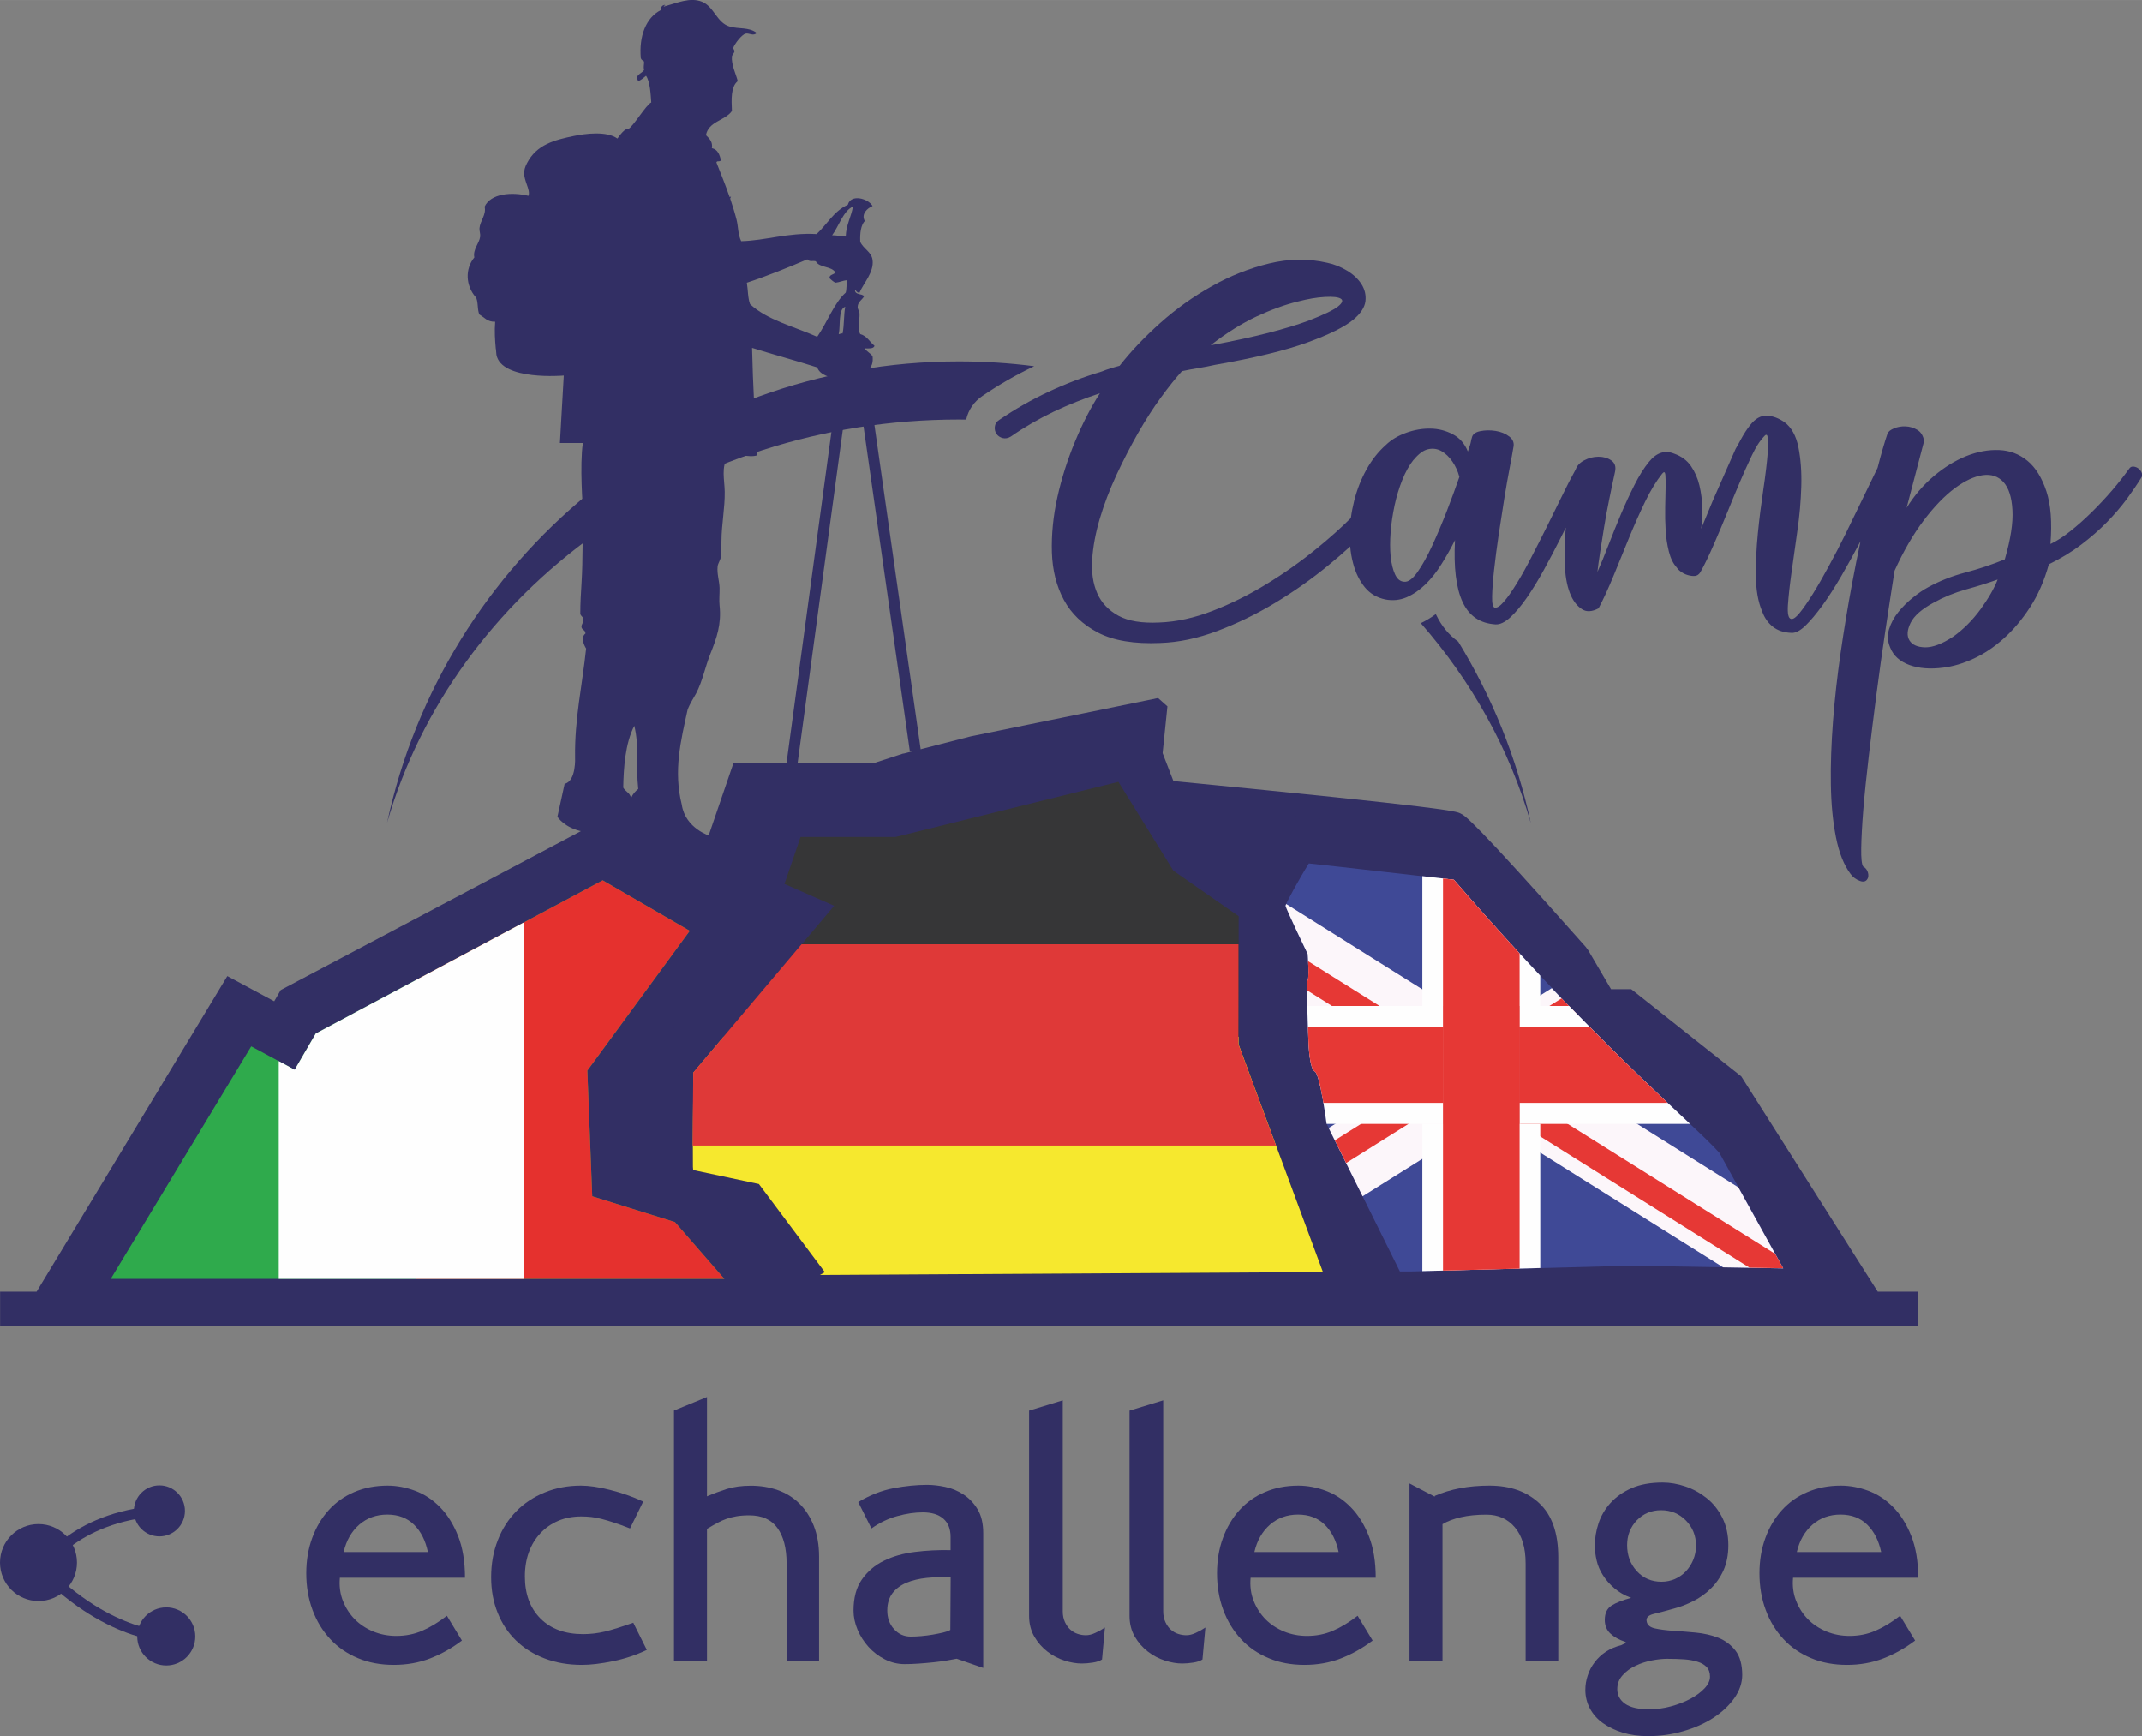 <?xml version="1.0" encoding="UTF-8"?>
<!DOCTYPE svg PUBLIC "-//W3C//DTD SVG 1.1//EN" "http://www.w3.org/Graphics/SVG/1.1/DTD/svg11.dtd">
<!-- Creator: CorelDRAW 2019 (64-Bit) -->
<svg xmlns="http://www.w3.org/2000/svg" xml:space="preserve" width="42.733mm" height="34.639mm" version="1.1" style="shape-rendering:geometricPrecision; text-rendering:geometricPrecision; image-rendering:optimizeQuality; fill-rule:evenodd; clip-rule:evenodd"
viewBox="0 0 249.96 202.61"
 xmlns:xlink="http://www.w3.org/1999/xlink">
 <rect x="0" y="0" width="249.96" height="202.61" fill="#808080" stroke="none"/>
 <defs>
  <style type="text/css">
   <![CDATA[
    .fil8 {fill:#FEFEFE}
    .fil7 {fill:#E63835}
    .fil11 {fill:#E5312E}
    .fil6 {fill:#FCF6FA}
    .fil4 {fill:#DF3938}
    .fil3 {fill:#F6E82E}
    .fil9 {fill:#CE2532}
    .fil2 {fill:#363637}
    .fil10 {fill:#2FAA4C}
    .fil5 {fill:#3F4996}
    .fil0 {fill:#322F64}
    .fil1 {fill:#322F64;fill-rule:nonzero}
   ]]>
  </style>
 </defs>
 <g id="Warstwa_x0020_1">
  <g id="_2604036279888">
   <g>
    <path class="fil0" d="M4.49 177.84c2.48,0 4.49,2.01 4.49,4.49 0,2.48 -2.01,4.49 -4.49,4.49 -2.48,0 -4.49,-2.01 -4.49,-4.49 0,-2.48 2.01,-4.49 4.49,-4.49z"/>
    <path class="fil0" d="M19.39 191.56c-0.02,-0 -8.09,-0.02 -16.56,-9.84l0.92 -0.8c8.11,9.41 15.63,9.42 15.65,9.42l-0.01 1.22z"/>
    <path class="fil0" d="M4.33 182.83c0.01,-0.02 3.73,-6.43 14.23,-7.15l0.08 1.22c-9.86,0.67 -13.26,6.54 -13.27,6.55l-1.05 -0.63z"/>
    <path class="fil0" d="M18.6 173.32c1.64,0 2.98,1.33 2.98,2.98 0,1.64 -1.33,2.98 -2.98,2.98 -1.64,0 -2.98,-1.33 -2.98,-2.98 0,-1.64 1.33,-2.98 2.98,-2.98z"/>
    <path class="fil0" d="M19.4 187.56c1.87,0 3.39,1.52 3.39,3.39 0,1.87 -1.52,3.39 -3.39,3.39 -1.87,0 -3.39,-1.52 -3.39,-3.39 0,-1.87 1.52,-3.39 3.39,-3.39z"/>
    <path class="fil0" d="M54.26 184.1c0,-1.89 -0.27,-3.51 -0.81,-4.88 -0.54,-1.36 -1.24,-2.48 -2.1,-3.35 -0.86,-0.88 -1.82,-1.51 -2.91,-1.92 -1.08,-0.4 -2.15,-0.6 -3.21,-0.6 -1.43,0 -2.72,0.25 -3.89,0.75 -1.17,0.5 -2.16,1.2 -2.99,2.12 -0.82,0.91 -1.47,2 -1.92,3.25 -0.46,1.25 -0.69,2.62 -0.69,4.11 0,1.54 0.24,2.96 0.73,4.28 0.48,1.31 1.18,2.44 2.07,3.4 0.89,0.96 1.97,1.7 3.22,2.22 1.25,0.53 2.65,0.79 4.19,0.79 1.51,0 2.92,-0.25 4.23,-0.75 1.31,-0.51 2.55,-1.2 3.72,-2.09l-1.75 -2.89c-1,0.77 -1.96,1.35 -2.89,1.75 -0.93,0.4 -1.93,0.6 -3.02,0.6 -0.94,0 -1.83,-0.17 -2.67,-0.51 -0.84,-0.35 -1.56,-0.82 -2.16,-1.42 -0.6,-0.61 -1.06,-1.32 -1.39,-2.15 -0.33,-0.83 -0.45,-1.73 -0.36,-2.71l14.58 0zm-4.32 -3l0 0 -9.84 0c0.31,-1.34 0.92,-2.4 1.82,-3.19 0.9,-0.78 1.99,-1.18 3.27,-1.18 1.28,0 2.32,0.39 3.12,1.18 0.8,0.78 1.34,1.85 1.62,3.19z"/>
    <path class="fil0" d="M75.48 192.52l-1.58 -3.17c-1.37,0.48 -2.47,0.83 -3.31,1.03 -0.84,0.2 -1.69,0.3 -2.54,0.3 -2.11,0 -3.77,-0.61 -4.98,-1.82 -1.21,-1.21 -1.82,-2.85 -1.82,-4.91 0,-1.05 0.16,-2 0.47,-2.84 0.31,-0.85 0.76,-1.58 1.35,-2.21 0.58,-0.62 1.28,-1.1 2.07,-1.44 0.8,-0.34 1.7,-0.51 2.69,-0.51 0.4,0 0.78,0.02 1.16,0.06 0.37,0.04 0.78,0.12 1.22,0.23 0.44,0.11 0.93,0.26 1.45,0.43 0.53,0.17 1.15,0.4 1.86,0.68l1.54 -3.14c-1.25,-0.58 -2.55,-1.03 -3.87,-1.36 -1.33,-0.34 -2.46,-0.5 -3.4,-0.5 -1.51,0 -2.92,0.26 -4.21,0.79 -1.3,0.53 -2.41,1.26 -3.33,2.2 -0.93,0.94 -1.65,2.07 -2.16,3.38 -0.52,1.31 -0.78,2.75 -0.78,4.32 0,1.51 0.25,2.89 0.76,4.15 0.5,1.25 1.21,2.33 2.14,3.23 0.92,0.9 2.04,1.6 3.35,2.1 1.31,0.5 2.77,0.75 4.36,0.75 1,0 2.2,-0.14 3.61,-0.43 1.41,-0.29 2.73,-0.73 3.96,-1.32z"/>
    <path class="fil0" d="M95.58 193.8l0 -12.15c0,-1.37 -0.21,-2.57 -0.62,-3.61 -0.41,-1.04 -0.98,-1.91 -1.69,-2.61 -0.71,-0.7 -1.55,-1.22 -2.52,-1.56 -0.97,-0.34 -2.01,-0.51 -3.12,-0.51 -1.08,0 -2.02,0.13 -2.82,0.38 -0.8,0.26 -1.57,0.54 -2.31,0.86l0 -11.59 -3.85 1.58 0 29.21 3.85 0 0 -15.4c0.43,-0.26 0.82,-0.48 1.18,-0.68 0.36,-0.2 0.72,-0.36 1.09,-0.49 0.37,-0.13 0.76,-0.23 1.18,-0.3 0.41,-0.07 0.91,-0.11 1.48,-0.11 1.48,0 2.58,0.49 3.29,1.48 0.71,0.98 1.07,2.36 1.07,4.13l0 11.38 3.81 0z"/>
    <path class="fil0" d="M114.74 194.61l0 -15.7c0,-1.14 -0.22,-2.07 -0.66,-2.8 -0.44,-0.73 -0.99,-1.3 -1.65,-1.73 -0.66,-0.43 -1.36,-0.72 -2.12,-0.88 -0.76,-0.16 -1.46,-0.24 -2.12,-0.24 -1.23,0 -2.53,0.13 -3.91,0.39 -1.38,0.26 -2.76,0.8 -4.13,1.62l1.54 3.08c0.97,-0.68 1.98,-1.17 3.04,-1.45 1.06,-0.29 2.04,-0.43 2.95,-0.43 1.05,0 1.86,0.25 2.42,0.75 0.56,0.5 0.83,1.2 0.83,2.12l0 1.54c-1.43,-0.03 -2.82,0.04 -4.17,0.21 -1.35,0.17 -2.56,0.51 -3.61,1.03 -1.06,0.51 -1.91,1.24 -2.57,2.18 -0.66,0.94 -0.98,2.15 -0.98,3.64 0,0.74 0.16,1.48 0.47,2.22 0.31,0.74 0.74,1.41 1.28,2.01 0.54,0.6 1.18,1.08 1.9,1.45 0.73,0.37 1.5,0.56 2.33,0.56 0.48,0 1.02,-0.02 1.6,-0.06 0.58,-0.04 1.16,-0.09 1.73,-0.15 0.57,-0.06 1.1,-0.13 1.58,-0.21 0.48,-0.09 0.87,-0.16 1.15,-0.21l3.08 1.07zm-3.85 -4.41l0 0c-0.2,0.11 -0.48,0.21 -0.85,0.3 -0.37,0.09 -0.77,0.16 -1.19,0.24 -0.43,0.07 -0.87,0.13 -1.32,0.17 -0.46,0.04 -0.87,0.06 -1.23,0.06 -0.8,0 -1.45,-0.29 -1.98,-0.88 -0.52,-0.58 -0.78,-1.3 -0.78,-2.16 0,-0.83 0.21,-1.5 0.61,-2.03 0.41,-0.53 0.96,-0.93 1.64,-1.22 0.68,-0.28 1.47,-0.47 2.36,-0.56 0.9,-0.09 1.82,-0.11 2.79,-0.09l-0.04 6.16z"/>
    <path class="fil0" d="M128.94 189.91c-0.34,0.23 -0.71,0.44 -1.11,0.62 -0.4,0.19 -0.77,0.28 -1.11,0.28 -0.31,0 -0.63,-0.05 -0.94,-0.15 -0.31,-0.1 -0.6,-0.26 -0.86,-0.49 -0.26,-0.23 -0.47,-0.52 -0.64,-0.88 -0.17,-0.36 -0.26,-0.78 -0.26,-1.26l0 -24.63 -3.93 1.2 0 23.95c0,0.91 0.21,1.72 0.61,2.42 0.41,0.7 0.92,1.28 1.53,1.75 0.61,0.47 1.28,0.82 2,1.05 0.72,0.23 1.39,0.34 2.02,0.34 0.4,0 0.83,-0.04 1.28,-0.11 0.46,-0.07 0.81,-0.19 1.07,-0.36l0.34 -3.72z"/>
    <path class="fil0" d="M140.66 189.91c-0.34,0.23 -0.71,0.44 -1.11,0.62 -0.4,0.19 -0.77,0.28 -1.11,0.28 -0.31,0 -0.63,-0.05 -0.94,-0.15 -0.31,-0.1 -0.6,-0.26 -0.86,-0.49 -0.26,-0.23 -0.47,-0.52 -0.64,-0.88 -0.17,-0.36 -0.26,-0.78 -0.26,-1.26l0 -24.63 -3.93 1.2 0 23.95c0,0.91 0.21,1.72 0.61,2.42 0.41,0.7 0.92,1.28 1.53,1.75 0.61,0.47 1.28,0.82 2,1.05 0.72,0.23 1.39,0.34 2.02,0.34 0.4,0 0.83,-0.04 1.28,-0.11 0.46,-0.07 0.81,-0.19 1.07,-0.36l0.34 -3.72z"/>
    <path class="fil0" d="M160.54 184.1c0,-1.89 -0.27,-3.51 -0.81,-4.88 -0.54,-1.36 -1.24,-2.48 -2.1,-3.35 -0.86,-0.88 -1.82,-1.51 -2.91,-1.92 -1.08,-0.4 -2.15,-0.6 -3.21,-0.6 -1.43,0 -2.72,0.25 -3.89,0.75 -1.17,0.5 -2.16,1.2 -2.99,2.12 -0.82,0.91 -1.47,2 -1.92,3.25 -0.46,1.25 -0.69,2.62 -0.69,4.11 0,1.54 0.24,2.96 0.73,4.28 0.48,1.31 1.18,2.44 2.07,3.4 0.89,0.96 1.97,1.7 3.22,2.22 1.25,0.53 2.65,0.79 4.19,0.79 1.51,0 2.92,-0.25 4.23,-0.75 1.31,-0.51 2.55,-1.2 3.72,-2.09l-1.75 -2.89c-1,0.77 -1.96,1.35 -2.89,1.75 -0.93,0.4 -1.93,0.6 -3.02,0.6 -0.94,0 -1.83,-0.17 -2.67,-0.51 -0.84,-0.35 -1.56,-0.82 -2.16,-1.42 -0.6,-0.61 -1.06,-1.32 -1.39,-2.15 -0.33,-0.83 -0.45,-1.73 -0.36,-2.71l14.58 0zm-4.32 -3l0 0 -9.84 0c0.31,-1.34 0.92,-2.4 1.82,-3.19 0.9,-0.78 1.99,-1.18 3.27,-1.18 1.28,0 2.32,0.39 3.12,1.18 0.8,0.78 1.34,1.85 1.62,3.19z"/>
    <path class="fil0" d="M181.84 193.8l0 -12.08c0,-2.82 -0.73,-4.92 -2.2,-6.3 -1.47,-1.38 -3.41,-2.07 -5.84,-2.07 -2.42,0 -4.55,0.4 -6.37,1.2l0 0.09 -2.95 -1.54 0 20.7 3.85 0 0 -15.95c0.57,-0.34 1.28,-0.61 2.14,-0.81 0.86,-0.2 1.85,-0.3 2.99,-0.3 1.37,0 2.47,0.49 3.31,1.48 0.84,0.98 1.26,2.39 1.26,4.21l0 11.38 3.81 0z"/>
    <path class="fil0" d="M203.31 195.47c0,-1.23 -0.26,-2.18 -0.79,-2.87 -0.53,-0.68 -1.2,-1.18 -2.01,-1.5 -0.81,-0.31 -1.69,-0.51 -2.63,-0.6 -0.94,-0.09 -1.82,-0.16 -2.65,-0.21 -0.83,-0.06 -1.53,-0.15 -2.12,-0.28 -0.58,-0.13 -0.91,-0.42 -0.96,-0.88 -0.06,-0.4 0.25,-0.68 0.92,-0.83 0.67,-0.16 1.4,-0.35 2.2,-0.58 0.77,-0.2 1.54,-0.49 2.31,-0.88 0.77,-0.38 1.46,-0.88 2.07,-1.48 0.61,-0.6 1.11,-1.31 1.48,-2.14 0.37,-0.83 0.56,-1.8 0.56,-2.91 0,-1.23 -0.24,-2.3 -0.71,-3.23 -0.47,-0.93 -1.08,-1.69 -1.84,-2.29 -0.76,-0.6 -1.58,-1.05 -2.48,-1.35 -0.9,-0.3 -1.77,-0.45 -2.63,-0.45 -1.43,0 -2.64,0.22 -3.64,0.66 -1,0.44 -1.82,1.02 -2.46,1.73 -0.64,0.71 -1.1,1.5 -1.39,2.37 -0.29,0.87 -0.43,1.75 -0.43,2.63 0,0.54 0.07,1.11 0.21,1.71 0.14,0.6 0.38,1.17 0.73,1.71 0.34,0.54 0.78,1.05 1.33,1.52 0.54,0.47 1.2,0.85 1.97,1.13 -1,0.26 -1.76,0.56 -2.29,0.9 -0.53,0.34 -0.79,0.9 -0.79,1.67 0,0.66 0.22,1.19 0.66,1.6 0.44,0.41 1.02,0.73 1.73,0.96 0.09,0.09 0.13,0.13 0.13,0.13 -0.06,0 -0.16,0.04 -0.3,0.11 -0.14,0.07 -0.24,0.12 -0.3,0.15 -0.68,0.17 -1.28,0.43 -1.8,0.77 -0.51,0.34 -0.95,0.75 -1.3,1.22 -0.36,0.47 -0.63,0.98 -0.81,1.54 -0.19,0.56 -0.28,1.12 -0.28,1.69 0,0.77 0.18,1.49 0.53,2.16 0.36,0.67 0.86,1.24 1.52,1.71 0.66,0.47 1.43,0.84 2.31,1.11 0.88,0.27 1.87,0.41 2.95,0.41 1.43,0 2.8,-0.19 4.13,-0.58 1.33,-0.38 2.49,-0.9 3.51,-1.56 1.01,-0.66 1.82,-1.42 2.44,-2.29 0.61,-0.87 0.92,-1.78 0.92,-2.72zm-5.39 -15.1l0 0c0,0.57 -0.11,1.11 -0.32,1.63 -0.21,0.51 -0.5,0.96 -0.86,1.35 -0.36,0.38 -0.78,0.68 -1.28,0.9 -0.5,0.21 -1.02,0.32 -1.56,0.32 -1.17,0 -2.13,-0.41 -2.89,-1.24 -0.76,-0.83 -1.13,-1.84 -1.13,-3.04 0,-1.14 0.38,-2.1 1.13,-2.89 0.76,-0.78 1.7,-1.18 2.84,-1.18 1.14,0 2.1,0.4 2.89,1.2 0.78,0.8 1.18,1.78 1.18,2.95zm1.63 15.27l0 0c0,0.46 -0.21,0.91 -0.64,1.37 -0.43,0.46 -0.98,0.86 -1.65,1.22 -0.67,0.36 -1.43,0.65 -2.27,0.88 -0.84,0.23 -1.69,0.34 -2.54,0.34 -1.25,0 -2.19,-0.21 -2.8,-0.64 -0.61,-0.43 -0.92,-1 -0.92,-1.71 0,-0.63 0.21,-1.17 0.62,-1.62 0.41,-0.46 0.92,-0.83 1.52,-1.11 0.6,-0.29 1.23,-0.49 1.9,-0.62 0.67,-0.13 1.26,-0.19 1.77,-0.19 0.71,0 1.37,0.02 1.97,0.06 0.6,0.04 1.13,0.14 1.58,0.28 0.46,0.14 0.81,0.35 1.07,0.62 0.26,0.27 0.39,0.65 0.39,1.13z"/>
    <path class="fil0" d="M223.84 184.1c0,-1.89 -0.27,-3.51 -0.81,-4.88 -0.54,-1.36 -1.24,-2.48 -2.1,-3.35 -0.86,-0.88 -1.82,-1.51 -2.91,-1.92 -1.08,-0.4 -2.15,-0.6 -3.21,-0.6 -1.43,0 -2.72,0.25 -3.89,0.75 -1.17,0.5 -2.16,1.2 -2.99,2.12 -0.82,0.91 -1.47,2 -1.92,3.25 -0.46,1.25 -0.69,2.62 -0.69,4.11 0,1.54 0.24,2.96 0.73,4.28 0.48,1.31 1.18,2.44 2.07,3.4 0.89,0.96 1.97,1.7 3.22,2.22 1.25,0.53 2.65,0.79 4.19,0.79 1.51,0 2.92,-0.25 4.23,-0.75 1.31,-0.51 2.55,-1.2 3.72,-2.09l-1.75 -2.89c-1,0.77 -1.96,1.35 -2.89,1.75 -0.93,0.4 -1.93,0.6 -3.02,0.6 -0.94,0 -1.83,-0.17 -2.67,-0.51 -0.84,-0.35 -1.56,-0.82 -2.16,-1.42 -0.6,-0.61 -1.06,-1.32 -1.39,-2.15 -0.33,-0.83 -0.45,-1.73 -0.36,-2.71l14.58 0zm-4.32 -3l0 0 -9.84 0c0.31,-1.34 0.92,-2.4 1.82,-3.19 0.9,-0.78 1.99,-1.18 3.27,-1.18 1.28,0 2.32,0.39 3.12,1.18 0.8,0.78 1.34,1.85 1.63,3.19z"/>
   </g>
   <path class="fil0" d="M55.21 140.63c12.26,10.92 33.07,13.14 56.69,13.14 23.62,0 44.43,-2.21 56.69,-13.14 -12.46,9.69 -33.21,11.68 -56.69,11.68 -23.49,0 -44.23,-1.99 -56.69,-11.68z"/>
   <path class="fil0" d="M120.67 42.73c-2.87,-0.37 -5.8,-0.56 -8.77,-0.56 -32.75,0 -60.11,23.06 -66.73,53.83 7.8,-27.08 34.72,-47.05 66.73,-47.05 0.28,0 0.57,0.01 0.85,0.01 0.25,-1.14 0.93,-2.11 1.91,-2.77 1.91,-1.3 3.92,-2.46 6.01,-3.45z"/>
   <path class="fil0" d="M178.63 96.01c-1.63,-7.59 -4.53,-14.72 -8.46,-21.14 -1.08,-0.77 -1.96,-1.83 -2.59,-3.16 -0.01,-0.02 -0.02,-0.04 -0.03,-0.06 -0.55,0.41 -1.13,0.76 -1.75,1.06 5.92,6.77 10.35,14.68 12.83,23.31z"/>
   <path class="fil0" d="M203.19 125.59l-12.83 -10.17 -2.36 0 -2.65 -4.52 -0.3 -0.41c-13.22,-14.9 -14.07,-15.31 -14.64,-15.58 -0.55,-0.26 -1.37,-0.65 -33.48,-3.77l-1.26 -3.26c0.16,-1.58 0.35,-3.38 0.56,-5.46l-1.09 -0.97 -8.68 1.78 -6.61 1.35 -6.55 1.34 -7.88 2.02c0,-0.01 0,-0.01 0,-0.02l-3.44 1.12 -3.65 0 -12.74 0 -3.12 9.11 -9.24 -4.05 -40.47 21.42 -0.76 1.31 -5.47 -2.94 -22.26 36.83 -4.26 0 0 3.95 223.8 0 0 -3.95 -4.69 0 -15.92 -25.12z"/>
   <path class="fil0" d="M55.35 30.04c-0.2,-0.93 0.57,-1.63 0.68,-2.43 0.04,-0.33 -0.11,-0.68 -0.08,-0.99 0.08,-0.87 0.82,-1.58 0.6,-2.51 0.7,-1.54 3.17,-1.74 5.12,-1.26 0.13,-0.38 -0.01,-0.8 -0.2,-1.33 -0.34,-0.98 -0.48,-1.53 0.03,-2.49 1.13,-2.18 3.21,-2.7 5.47,-3.17 1.36,-0.28 3.83,-0.6 5.08,0.3 0.93,-1.34 1.26,-1.11 1.26,-1.11 0.54,-0.22 2.1,-2.85 2.69,-3.1 -0.07,-0.87 -0.12,-2.41 -0.61,-3.11 -0.29,0.22 -0.52,0.49 -0.91,0.61 -0.46,-0.73 0.42,-0.84 0.68,-1.29 -0.09,-0.4 0.01,-0.51 0,-0.99 -0.14,-0.11 -0.32,-0.19 -0.38,-0.38 -0.23,-2.59 0.61,-4.75 2.35,-5.62 -0.04,-0.28 -0.09,-0.35 0.15,-0.45 0.02,-0.11 0.17,-0.09 0.23,-0.15 0.14,-0.01 0.19,0.09 0,0.08 0.01,0.08 -0.11,0.11 0,0.15 0,-0.05 0.02,-0.09 0.08,-0.07 1.4,-0.38 2.94,-1.09 4.33,-0.53 1.39,0.56 1.72,2.43 3.19,2.88 1.09,0.34 2.27,0.04 3.19,0.76 -0.38,0.42 -0.9,-0.02 -1.29,0.08 -0.46,0.11 -1.28,1.19 -1.45,1.67 -0.02,0.05 0.16,0.29 0.15,0.38 -0.01,0.2 -0.29,0.47 -0.3,0.6 -0.09,0.99 0.5,2.13 0.68,2.89 -0.82,0.66 -0.74,2.14 -0.68,3.49 -0.81,1.14 -2.71,1.18 -3.03,2.81 0.46,0.45 0.81,0.84 0.69,1.52 0.68,0.15 0.91,0.75 1.06,1.44 -0.22,0.2 -0.45,-0.01 -0.53,0.23 0.52,1.32 1.07,2.66 1.54,4.04 0.07,-0.04 0.13,-0.05 0.17,-0.02 -0.06,0.05 -0.07,0.13 -0.1,0.2 0.27,0.81 0.53,1.63 0.74,2.46 0.21,0.84 0.15,1.7 0.54,2.51 2.81,-0.06 5.44,-1.02 8.8,-0.83 1.22,-1.13 2.02,-2.7 3.64,-3.42 0.36,-1.32 2.41,-0.72 2.89,0.15 -0.61,0.24 -1.36,0.93 -0.91,1.74 -0.46,0.52 -0.57,1.41 -0.53,2.43 0.37,0.84 1.32,1.16 1.44,2.13 0.18,1.43 -1.06,2.7 -1.52,3.8 -0.31,0.08 -0.48,-0.38 -0.53,-0.31 -0.02,0.63 0.84,0.38 1.06,0.75 -0.24,0.42 -0.73,0.64 -0.75,1.22 -0.02,0.26 0.22,0.56 0.22,0.83 0.03,0.77 -0.32,1.63 0.08,2.35 0.8,0.22 1.1,0.92 1.67,1.37 -0.11,0.36 -0.65,0.31 -1.14,0.3 0.22,0.38 0.67,0.55 0.91,0.92 0.07,0.63 -0.05,1.07 -0.31,1.37 0.07,0.29 0.4,0.31 0.31,0.76 -0.1,0.2 -0.34,0.25 -0.58,0.28l6.21 43.54 -1.27 0.18 -6.17 -43.27c-0.11,-0.24 -0.63,-0.14 -0.87,-0.13l-6.59 48.61 -1.27 -0.18 6.56 -48.38c-0.95,-0.37 -2.12,-0.52 -2.48,-1.48 -2.49,-0.8 -5.09,-1.49 -7.6,-2.28 0.1,4.42 0.32,8.27 0.61,12.53 -1.02,0.35 -2.41,-0.35 -3.42,0.15 -0.82,1.23 -0.4,2.68 -0.38,4.1 0.03,1.89 -0.37,3.79 -0.38,5.77 0,0.59 0,1.27 -0.07,1.82 -0.05,0.4 -0.34,0.75 -0.38,1.14 -0.09,0.82 0.21,1.7 0.23,2.51 0.01,0.73 -0.07,1.41 0,2.05 0.23,2.17 -0.33,3.76 -1.07,5.62 -0.64,1.61 -0.91,3.18 -1.67,4.63 -0.29,0.55 -0.72,1.17 -0.99,1.9 -0.79,3.61 -1.67,7.13 -0.68,11.08 0.42,2.8 3.3,3.65 3.3,3.65 1.61,0.63 1.67,2.6 1.67,2.93 0,0.03 0,0.07 0,0.07 -0.95,1.39 -6.79,-0.23 -6.79,-0.23l-0.01 -0.03 -0.69 -1.21 -1.44 0.62c0.05,-0.04 0.1,-0.08 0.16,-0.11 -0.07,-0.07 -0.32,-0.12 -0.41,0l-0.09 -0.04c-0.48,-0.21 -0.95,-0.46 -1.37,-0.77 -0.02,-0.01 -0.41,-0.03 -0.41,-0.03 0,0 -4.17,-0.58 -4.51,-0.68 -0.34,-0.11 -0.58,-0.61 -0.58,-0.61l-0.38 -0.42c-2.19,-0.44 -2.96,-1.73 -2.96,-1.73l0.84 -3.84c1.38,-0.32 1.22,-3.11 1.22,-3.11 -0.06,-4.47 0.83,-8.34 1.29,-12.68 -0.28,-0.42 -0.64,-1.34 -0.08,-1.75 0.01,-0.42 -0.4,-0.41 -0.46,-0.75 -0.02,-0.38 0.23,-0.48 0.23,-0.84 0.02,-0.4 -0.35,-0.4 -0.37,-0.76 0,-1.19 0.07,-2.38 0.15,-3.65 0.16,-2.65 0.1,-5.53 0.15,-8.43 0,-0.07 0,-0.15 0,-0.23 0,0 -0.39,-4.96 0,-7.57l-2.68 0 0.45 -7.87c0,0 -7.26,0.63 -7.86,-2.41 -0.01,-0.13 -0.03,-0.27 -0.04,-0.42 0,-0.12 -0.01,-0.22 -0.04,-0.33 -0.09,-0.98 -0.16,-2 -0.07,-3.12 -0.92,0.03 -1.26,-0.51 -1.82,-0.83 -0.29,-0.42 -0.13,-1.67 -0.46,-2.05 -1.16,-1.34 -1.26,-3.27 -0.15,-4.63zm41.75 -2.59l0 0c0.59,0 1.04,0.13 1.59,0.15 0.05,-1.4 0.63,-2.26 0.84,-3.49 -1.09,0.42 -1.7,2.38 -2.43,3.34zm1.52 8.35l0 0c-0.84,0.3 -0.52,2.18 -0.75,3.19 0.18,0 0.22,-0.13 0.45,-0.08 0.2,-0.95 0.13,-2.15 0.31,-3.11zm-11.08 -0.3l0 0c2.01,1.86 5.14,2.6 7.82,3.8 1.16,-1.66 1.96,-3.94 3.33,-5.16 0.12,-0.42 0.07,-1 0.15,-1.45 -0.5,0.05 -0.86,0.25 -1.37,0.3 -0.26,-0.15 -0.48,-0.33 -0.68,-0.53 -0.01,-0.47 0.53,-0.38 0.68,-0.68 -0.43,-0.75 -1.87,-0.51 -2.27,-1.29 -0.29,-0.11 -0.77,0.1 -0.99,-0.23 -2.29,0.97 -4.61,1.92 -7.06,2.73 0.14,0.83 0.11,1.8 0.38,2.51zm-13.89 57.61l0 0c0.18,-0.44 0.47,-0.77 0.83,-1.05 -0.3,-2.75 0.13,-5.02 -0.46,-7.37 -1.06,2.05 -1.25,4.93 -1.29,7.21 0.24,0.46 0.8,0.61 0.91,1.21z"/>
   <g>
    <g>
     <path class="fil0" d="M76.22 124.58l17.9 -21.21 -6.33 -2.77 2.04 -5.98 12.1 0 28.33 -7.01 6.99 11.29 8.31 5.78 0 9.53 -0.01 6.73 10.74 28.98 -63.98 0.37 0.62 -0.36 -8.38 -11.2 -8.36 -1.78 -0.04 -0.41c-0.04,-2.72 0.03,-9.46 0.07,-11.99z"/>
     <path id="1" class="fil1" d="M96.33 105.22l-17.9 21.21 -4.4 -3.72 17.9 -21.21 3.36 -0.78 1.04 4.5zm-1.04 -4.5l3.53 1.55 -2.49 2.95 -1.04 -4.5zm-6.33 -2.77l6.33 2.77 -2.32 5.28 -6.33 -2.77 -1.57 -3.57 3.88 -1.71zm-2.32 5.28l-2.43 -1.06 0.86 -2.51 1.57 3.57zm5.93 -7.68l-2.04 5.98 -5.45 -1.87 2.04 -5.98 2.73 -1.95 2.73 3.81zm-5.45 -1.87l0.67 -1.95 2.06 0 -2.73 1.95zm14.82 3.81l-12.1 0 0 -5.76 12.1 0 0.69 5.68 -0.69 0.08zm0.69 -0.08l-0.34 0.08 -0.35 0 0.69 -0.08zm28.33 -7.01l-28.33 7.01 -1.38 -5.6 28.33 -7.01 3.14 1.28 -1.76 4.31zm-1.38 -5.6l2.04 -0.5 1.1 1.79 -3.14 -1.28zm5.23 15.61l-6.99 -11.29 4.9 -3.03 6.99 11.29 -4.1 3.88 -0.8 -0.85zm0.8 0.85l-0.49 -0.34 -0.31 -0.51 0.8 0.85zm8.31 5.78l-8.31 -5.78 3.29 -4.73 8.31 5.78 1.24 2.37 -4.53 2.37zm3.29 -4.73l1.24 0.86 0 1.51 -1.24 -2.37zm-4.53 11.9l0 -9.53 5.76 0 0 9.53 0 0.01 -5.76 -0.01zm5.76 0l0 0.01 0 0 0 -0.01zm-5.78 6.73l0.01 -6.73 5.76 0.01 -0.01 6.73 -5.58 1 -0.18 -1.01zm0.18 1.01l-0.18 -0.49 0 -0.52 0.18 1.01zm10.74 28.98l-10.74 -28.98 5.41 -2 10.74 28.98 -2.69 3.88 -2.72 -1.88zm5.41 -2l1.43 3.86 -4.12 0.02 2.69 -3.88zm-66.7 -1.51l63.98 -0.37 0.03 5.76 -63.98 0.37 -1.45 -5.38 1.42 -0.38zm0.03 5.76l-10.96 0.06 9.51 -5.45 1.45 5.38zm2.04 -0.74l-0.62 0.36 -2.86 -5 0.62 -0.36 3.74 0.78 -0.88 4.23zm0.88 -4.23l1.95 2.61 -2.83 1.62 0.88 -4.23zm-8.38 -11.2l8.38 11.2 -4.62 3.45 -8.38 -11.2 2.91 -4.55 1.71 1.09zm-1.71 -1.09l1.06 0.23 0.65 0.87 -1.71 -1.09zm-8.36 -1.78l8.36 1.78 -1.2 5.64 -8.36 -1.78 -2.27 -2.57 3.47 -3.07zm-1.2 5.64l-2.09 -0.44 -0.18 -2.13 2.27 2.57zm3.44 -3.48l0.04 0.41 -5.74 0.5 -0.04 -0.41 -0.01 -0.21 5.75 -0.29zm-5.74 0.5l-0.01 -0.11 -0 -0.11 0.01 0.21zm0.74 -14.09l4.4 3.72 0.68 -1.82 -0 0.25 -0 0.27 -0 0.29 -0 0.31 -0 0.33 -0 0.35 -0 0.36 -0 0.38 -0 0.39 -0 0.4 -0 0.41 -0 0.42 -0 0.43 -0 0.43 -0 0.43 -0 0.44 -0 0.44 -0 0.44 -0 0.43 -0 0.43 -0 0.42 -0 0.42 -0 0.41 -0 0.4 -0 0.39 0 0.37 0 0.36 0 0.34 0 0.32 0 0.3 0 0.28 0 0.26 -5.76 0.07 -0 -0.28 -0 -0.29 -0 -0.32 -0 -0.34 -0 -0.35 -0 -0.36 0 -0.38 0 -0.39 0 -0.4 0 -0.41 0 -0.42 0 -0.43 0 -0.43 0 -0.44 0 -0.44 0 -0.44 0 -0.44 0 -0.44 0 -0.43 0 -0.43 0 -0.42 0 -0.41 0 -0.41 0 -0.39 0 -0.38 0 -0.37 0 -0.35 0 -0.33 0 -0.32 0 -0.3 0 -0.27 0 -0.25 0.68 -1.82zm-0.68 1.82l0.01 -1.03 0.67 -0.79 -0.68 1.82z"/>
    </g>
    <g>
     <path class="fil0" d="M162.22 150.31l-9.39 -18.92c0,-0.01 -0.83,-6.33 -1.51,-6.65 -0.68,-0.32 -0.79,-3.58 -0.79,-3.58 0,0 -0.34,-7.8 -0.11,-8.12 0.23,-0.33 0,-3.36 0,-3.36 0,0 -2.83,-5.85 -2.83,-6.18 0,-0.24 1.87,-3.65 2.98,-5.39 4.23,0.43 15.44,1.75 18.55,2.1 18.25,21.13 30.95,31.46 33.97,34.93l8.17 14.76 -19.47 -0.34 -28.1 0.74 -1.47 0z"/>
     <path id="1" class="fil1" d="M155.41 130.11l9.39 18.92 -5.16 2.56 -9.39 -18.92 -0.3 -1.28 5.46 -1.28zm-5.16 2.56l-0.3 -0.6 0 -0.68 0.3 1.28zm-0.16 -5.33l2.48 -5.2 0 0 0.85 0.61 0.42 0.5 0.24 0.39 0.16 0.34 0.12 0.3 0.1 0.29 0.09 0.29 0.08 0.29 0.08 0.3 0.07 0.31 0.07 0.31 0.07 0.31 0.07 0.32 0.06 0.32 0.06 0.32 0.06 0.32 0.06 0.32 0.05 0.31 0.05 0.31 0.05 0.3 0.05 0.29 0.04 0.28 0.04 0.26 0.04 0.24 0.03 0.22 0.03 0.2 0.03 0.18 0.02 0.15 0.02 0.12 0.01 0.09 0.01 0.07 0.03 0.39 -5.76 0 0.02 0.35 -0.01 -0.04 -0.01 -0.08 -0.02 -0.11 -0.02 -0.14 -0.02 -0.16 -0.03 -0.19 -0.03 -0.21 -0.03 -0.23 -0.04 -0.24 -0.04 -0.25 -0.04 -0.27 -0.05 -0.28 -0.05 -0.28 -0.05 -0.29 -0.05 -0.29 -0.05 -0.28 -0.05 -0.28 -0.05 -0.28 -0.05 -0.27 -0.06 -0.26 -0.05 -0.24 -0.05 -0.22 -0.05 -0.2 -0.05 -0.17 -0.04 -0.13 -0.03 -0.09 -0.01 -0.03 0.03 0.06 0.1 0.17 0.29 0.34 0.73 0.51 0 0zm2.48 -5.2l0 0 -0.28 -0.14 0.28 0.13zm-4.91 -0.85l5.76 -0.25 0 0.02 0 0.02 -0 0 0 0.02 0 0.07 0 0.06 0 0.07 0 0.09 0.01 0.09 0.01 0.11 0.01 0.11 0.01 0.11 0.01 0.13 0.01 0.13 0.01 0.12 0.01 0.13 0.02 0.13 0.02 0.13 0.02 0.12 0.02 0.12 0.02 0.1 0.02 0.09 0.02 0.08 0.02 0.07 0.01 0.05 0 0.01 -0 -0.01 -0.02 -0.05 -0.05 -0.1 -0.1 -0.15 -0.18 -0.22 -0.3 -0.27 -0.46 -0.28 -2.48 5.2 -0.58 -0.36 -0.42 -0.38 -0.29 -0.36 -0.2 -0.32 -0.15 -0.29 -0.11 -0.26 -0.09 -0.25 -0.08 -0.24 -0.06 -0.22 -0.05 -0.22 -0.05 -0.21 -0.04 -0.21 -0.04 -0.21 -0.03 -0.2 -0.03 -0.2 -0.03 -0.19 -0.02 -0.19 -0.02 -0.19 -0.02 -0.18 -0.02 -0.17 -0.02 -0.16 -0.01 -0.16 -0.01 -0.15 -0.01 -0.13 -0.01 -0.13 -0.01 -0.11 -0.01 -0.1 -0 -0.09 -0 -0.05 -0 -0.07 -0 -0.05 0 0 0 0.02zm5.76 -0.25l0 0.02 -0 -0.05 0 0.03zm-5.35 -9.65l4.72 3.3 0.01 -0.01 0.41 -0.89 0.04 -0.22 0 -0.03 -0.01 0.08 -0.01 0.14 -0 0.19 -0 0.23 -0 0.26 0 0.28 0 0.3 0 0.33 0.01 0.34 0.01 0.35 0.01 0.36 0.01 0.36 0.01 0.37 0.01 0.37 0.01 0.36 0.01 0.36 0.01 0.35 0.01 0.34 0.01 0.33 0.01 0.3 0.01 0.28 0.01 0.26 0.01 0.24 0.01 0.2 0.01 0.17 0.01 0.14 0 0.11 0 0.07 0 0.01 -5.76 0.25 -0 -0.03 -0 -0.06 -0 -0.1 -0.01 -0.14 -0.01 -0.18 -0.01 -0.21 -0.01 -0.24 -0.01 -0.26 -0.01 -0.29 -0.01 -0.31 -0.01 -0.33 -0.01 -0.34 -0.01 -0.36 -0.01 -0.36 -0.01 -0.37 -0.01 -0.38 -0.01 -0.38 -0.01 -0.38 -0.01 -0.37 -0.01 -0.37 -0.01 -0.36 -0 -0.35 -0 -0.34 -0 -0.32 0 -0.3 0 -0.28 0.01 -0.27 0.01 -0.26 0.02 -0.25 0.03 -0.29 0.08 -0.4 0.45 -1 0.01 -0.01zm-0.01 0.01l0.01 -0.01 -0.08 0.12 0.08 -0.11zm-0.23 -0.46l5.19 -2.51 0.28 1.04 0 0.03 0 0.02 0 0.04 0 0.06 0.01 0.08 0.01 0.08 0.01 0.1 0.01 0.12 0.01 0.12 0.01 0.13 0.01 0.13 0.01 0.15 0.01 0.15 0.01 0.15 0.01 0.16 0.01 0.16 0.01 0.16 0.01 0.17 0 0.17 0 0.16 0 0.17 -0 0.16 -0 0.17 -0 0.17 -0.01 0.17 -0.01 0.17 -0.01 0.18 -0.02 0.2 -0.04 0.23 -0.07 0.28 -0.13 0.39 -0.33 0.6 -4.72 -3.3 -0.29 0.52 -0.1 0.28 -0.04 0.15 -0.01 0.07 -0 0.02 0 -0.03 0 -0.05 0 -0.07 0 -0.08 0 -0.1 0 -0.11 -0 -0.11 -0 -0.13 -0 -0.13 -0 -0.13 -0 -0.14 -0.01 -0.14 -0.01 -0.13 -0.01 -0.13 -0.01 -0.13 -0.01 -0.12 -0.01 -0.13 -0.01 -0.12 -0.01 -0.11 -0.01 -0.09 -0.01 -0.09 -0.01 -0.08 -0 -0.06 -0 -0.05 -0 -0.05 -0 -0.03 0 0.01 0.28 1.04zm5.19 -2.51l0.24 0.49 0.04 0.55 -0.28 -1.04zm-8.31 -4.92l5.76 0 0 0 -0.08 -0.67 -0.04 -0.14 0 0.01 0.03 0.08 0.05 0.12 0.07 0.16 0.08 0.18 0.09 0.2 0.1 0.22 0.11 0.23 0.12 0.25 0.12 0.26 0.12 0.26 0.13 0.27 0.13 0.28 0.13 0.27 0.13 0.28 0.13 0.27 0.13 0.27 0.13 0.27 0.12 0.26 0.11 0.24 0.11 0.23 0.1 0.22 0.1 0.2 0.08 0.18 0.07 0.15 0.06 0.13 0.05 0.11 0.04 0.08 0.03 0.05 0.01 0.01 -5.19 2.51 -0.01 -0.02 -0.02 -0.04 -0.04 -0.08 -0.05 -0.11 -0.06 -0.13 -0.08 -0.16 -0.09 -0.18 -0.09 -0.2 -0.1 -0.22 -0.11 -0.23 -0.12 -0.25 -0.12 -0.26 -0.13 -0.26 -0.13 -0.28 -0.13 -0.28 -0.13 -0.28 -0.14 -0.29 -0.13 -0.28 -0.13 -0.28 -0.13 -0.28 -0.12 -0.27 -0.12 -0.26 -0.12 -0.25 -0.11 -0.24 -0.1 -0.23 -0.09 -0.22 -0.08 -0.2 -0.08 -0.19 -0.07 -0.18 -0.07 -0.2 -0.09 -0.29 -0.1 -0.76 0 0zm6.15 -8.26l-0.59 5.73 2.73 -1.32 -0.09 0.15 -0.1 0.16 -0.1 0.17 -0.11 0.18 -0.11 0.19 -0.11 0.19 -0.12 0.2 -0.12 0.21 -0.12 0.21 -0.12 0.21 -0.12 0.21 -0.12 0.21 -0.12 0.21 -0.12 0.21 -0.11 0.2 -0.11 0.2 -0.11 0.19 -0.1 0.19 -0.1 0.18 -0.09 0.18 -0.09 0.16 -0.08 0.16 -0.08 0.15 -0.07 0.13 -0.06 0.12 -0.05 0.1 -0.04 0.07 -0.02 0.04 -0.01 0.02 0.02 -0.05 0.07 -0.21 0.09 -0.69 -5.76 0 0.1 -0.75 0.1 -0.31 0.07 -0.18 0.06 -0.15 0.07 -0.15 0.07 -0.15 0.07 -0.15 0.08 -0.16 0.09 -0.17 0.09 -0.17 0.09 -0.18 0.1 -0.19 0.1 -0.19 0.11 -0.2 0.11 -0.21 0.12 -0.21 0.12 -0.22 0.12 -0.22 0.12 -0.22 0.13 -0.22 0.13 -0.23 0.13 -0.23 0.13 -0.22 0.13 -0.22 0.13 -0.22 0.13 -0.22 0.13 -0.21 0.12 -0.21 0.12 -0.2 0.12 -0.2 0.12 -0.19 0.12 -0.19 2.73 -1.32zm-2.73 1.32l0.95 -1.51 1.77 0.18 -2.73 1.32zm23.17 1.76l-4.36 3.77 1.86 0.98 -0.32 -0.04 -0.36 -0.04 -0.4 -0.05 -0.44 -0.05 -0.48 -0.05 -0.51 -0.06 -0.54 -0.06 -0.57 -0.07 -0.6 -0.07 -0.62 -0.07 -0.64 -0.07 -0.65 -0.08 -0.67 -0.08 -0.68 -0.08 -0.69 -0.08 -0.7 -0.08 -0.7 -0.08 -0.7 -0.08 -0.7 -0.08 -0.69 -0.08 -0.68 -0.08 -0.67 -0.08 -0.66 -0.07 -0.64 -0.07 -0.62 -0.07 -0.6 -0.07 -0.58 -0.06 -0.55 -0.06 -0.52 -0.06 -0.49 -0.05 -0.45 -0.05 -0.41 -0.04 0.59 -5.73 0.42 0.04 0.46 0.05 0.49 0.05 0.53 0.06 0.56 0.06 0.58 0.06 0.61 0.07 0.63 0.07 0.65 0.07 0.66 0.07 0.68 0.08 0.68 0.08 0.69 0.08 0.7 0.08 0.7 0.08 0.7 0.08 0.69 0.08 0.69 0.08 0.68 0.08 0.67 0.08 0.65 0.08 0.64 0.07 0.62 0.07 0.59 0.07 0.57 0.07 0.54 0.06 0.51 0.06 0.48 0.05 0.44 0.05 0.4 0.05 0.36 0.04 0.31 0.03 1.86 0.98zm-1.86 -0.98l1.12 0.13 0.74 0.86 -1.86 -0.98zm36.18 36.4l-5.04 2.79 0.35 0.5 -0.25 -0.28 -0.32 -0.34 -0.39 -0.4 -0.45 -0.45 -0.51 -0.5 -0.57 -0.55 -0.63 -0.6 -0.68 -0.64 -0.74 -0.69 -0.79 -0.74 -0.84 -0.79 -0.89 -0.84 -0.94 -0.89 -0.99 -0.94 -1.03 -0.99 -1.08 -1.04 -1.13 -1.09 -1.17 -1.15 -1.21 -1.2 -1.25 -1.26 -1.3 -1.31 -1.34 -1.37 -1.38 -1.42 -1.42 -1.48 -1.46 -1.54 -1.5 -1.6 -1.53 -1.66 -1.57 -1.72 -1.6 -1.78 -1.64 -1.84 -1.67 -1.9 -1.71 -1.96 4.36 -3.77 1.68 1.94 1.65 1.87 1.61 1.81 1.58 1.75 1.55 1.69 1.51 1.63 1.47 1.57 1.43 1.51 1.4 1.46 1.36 1.4 1.32 1.35 1.28 1.29 1.24 1.24 1.19 1.18 1.15 1.13 1.11 1.08 1.06 1.03 1.02 0.98 0.97 0.93 0.93 0.88 0.88 0.83 0.83 0.78 0.79 0.74 0.74 0.69 0.69 0.65 0.64 0.61 0.6 0.57 0.55 0.53 0.5 0.49 0.45 0.46 0.41 0.43 0.37 0.41 0.35 0.5zm-0.35 -0.5l0.2 0.23 0.15 0.27 -0.35 -0.5zm3.48 18.05l-8.17 -14.76 5.04 -2.79 8.17 14.76 -2.57 4.28 -2.47 -1.49zm5.04 -2.79l2.42 4.36 -4.99 -0.09 2.57 -4.28zm-21.94 -1.82l19.47 0.34 -0.1 5.76 -19.47 -0.34 -0.03 -5.76 0.13 -0zm-0.13 0l0.06 -0 0.06 0 -0.13 0zm-28.1 0.74l28.1 -0.74 0.15 5.76 -28.1 0.74 -0.08 0 -0.08 -5.76zm0.15 5.76l-0.02 0 -0.05 0 0.08 -0zm-1.55 -5.76l1.47 0 0 5.76 -1.47 0 -2.58 -1.6 2.58 -4.16zm0 5.76l-1.79 0 -0.79 -1.6 2.58 1.6z"/>
    </g>
    <g>
     <polygon class="fil0" points="29.62,121.01 35.1,123.95 37.75,119.39 73.9,100.1 84.87,106.46 71.97,124.06 72.58,139.91 83,143.16 89.24,150.31 11.91,150.31 "/>
     <path id="1" class="fil1" d="M33.74 126.49l-5.48 -2.95 2.73 -5.08 5.48 2.95 1.13 3.99 -3.86 1.09zm3.86 -1.09l-1.4 2.41 -2.46 -1.32 3.86 -1.09zm2.65 -4.56l-2.65 4.56 -4.98 -2.9 2.65 -4.56 1.13 -1.09 3.85 3.99zm-4.98 -2.9l0.41 -0.71 0.72 -0.39 -1.13 1.09zm39.99 -15.3l-36.14 19.29 -2.71 -5.09 36.14 -19.29 2.8 0.05 -0.09 5.04zm-2.71 -5.09l1.41 -0.75 1.39 0.8 -2.8 -0.05zm10.89 11.39l-10.98 -6.36 2.89 -4.99 10.98 6.36 0.88 4.2 -3.77 0.79zm2.89 -4.99l2.78 1.61 -1.9 2.59 -0.88 -4.2zm-16.67 18.4l12.9 -17.61 4.65 3.41 -12.9 17.61 -5.21 -1.59 0.56 -1.81zm-0.56 1.81l-0.04 -1 0.59 -0.81 -0.56 1.81zm0.61 15.84l-0.61 -15.84 5.76 -0.22 0.61 15.84 -3.74 2.86 -2.02 -2.64zm2.02 2.64l-1.94 -0.61 -0.08 -2.03 2.02 2.64zm10.42 3.25l-10.42 -3.25 1.72 -5.5 10.42 3.25 1.32 0.86 -3.03 4.64zm1.72 -5.5l0.78 0.24 0.54 0.62 -1.32 -0.86zm3.2 11.8l-6.23 -7.15 4.35 -3.79 6.23 7.15 -2.17 4.78 -2.17 -0.99zm4.35 -3.79l4.16 4.78 -6.33 0 2.17 -4.78zm-79.49 -0.99l77.32 0 0 5.76 -77.32 0 -2.47 -4.37 2.47 -1.39zm0 5.76l-5.11 0 2.64 -4.37 2.47 4.37zm20.18 -30.69l-17.71 29.3 -4.93 -2.98 17.71 -29.3 3.83 -1.05 1.1 4.03zm-4.93 -2.98l1.42 -2.34 2.41 1.3 -3.83 1.05z"/>
    </g>
   </g>
   <g>
    <path class="fil2" d="M80.91 125.15l16.43 -19.46 -5.8 -2.55 1.88 -5.48 11.1 0 25.99 -6.43 6.41 10.36 7.62 5.31 0 8.75 -0.01 6.18 9.85 26.59 -58.7 0.34 0.57 -0.33 -7.69 -10.28 -7.67 -1.63 -0.03 -0.38c-0.03,-2.5 0.03,-8.68 0.06,-11z"/>
    <path class="fil3" d="M144.52 120.97l-60.08 0 -3.52 4.18c-0.03,2.32 -0.09,8.5 -0.06,11l0.03 0.38 7.67 1.63 7.69 10.28 -0.57 0.33 58.7 -0.34 -9.85 -26.59 0 -0.85z"/>
    <path class="fil4" d="M80.84 133.67l68.06 0 -4.39 -11.85 0.01 -6.18 0 -5.46 -50.99 0 -12.63 14.96c-0.02,1.73 -0.06,5.63 -0.07,8.52z"/>
   </g>
   <g>
    <path class="fil5" d="M163.36 148.36l-8.56 -17.26c0,-0.01 -0.76,-5.77 -1.37,-6.07 -0.62,-0.29 -0.73,-3.26 -0.73,-3.26 0,0 -0.31,-7.11 -0.1,-7.41 0.21,-0.3 0,-3.06 0,-3.06 0,0 -2.58,-5.34 -2.58,-5.63 0,-0.22 1.71,-3.33 2.72,-4.92 3.86,0.4 14.09,1.6 16.92,1.91 16.64,19.27 28.23,28.7 30.99,31.87l7.45 13.47 -17.76 -0.31 -25.63 0.67 -1.34 0z"/>
    <path class="fil6" d="M201.07 147.87l-21.31 -13.36 -2.46 -1.54 -2.9 -1.82 -0.97 -0.61 -2.95 -1.84 -1.1 -0.69 -0.92 -0.58 -1.86 -1.16 -0.6 -0.38 -0.9 -0.57 -8.72 -5.47 -3.82 -2.39c-0.04,-1.56 -0.05,-2.96 0.04,-3.09 0.21,-0.3 0,-3.06 0,-3.06 0,0 -2.58,-5.34 -2.58,-5.63 0,-0.03 0.03,-0.1 0.07,-0.2l15.91 9.97 2.46 1.55 0.66 0.41 3.92 2.45 0.39 0.25 1.5 0.94 2.37 1.48 0.4 0.26 2.05 1.29 2.01 1.25 5.38 3.37 3.92 2.45 11.8 7.4 5.23 9.45 -7.03 -0.12z"/>
    <path class="fil7" d="M204.16 147.92l-24.4 -15.3 -2.35 -1.48 -0.11 -0.06 -2.37 -1.48 -1.43 -0.91 -2.62 -1.64 -2.43 -1.51 -0.34 -0.22 -1.51 -0.95 -0.6 -0.37 -6.62 -4.15 -3.91 -2.45 -2.94 -1.85c0,-0.66 0.02,-1.11 0.07,-1.19 0.13,-0.19 0.1,-1.37 0.05,-2.21l8.36 5.24 3.91 2.45 1.07 0.67 2.46 1.55 0.92 0.58 1.5 0.94 2.77 1.74 3.65 2.28 0.4 0.26 1.33 0.83 0.72 0.45 3.2 2 24.22 15.17 0.93 1.68 -3.94 -0.07z"/>
    <path class="fil6" d="M187.43 121.76l-5.67 3.56 -2.01 1.25 -2.05 1.29 -0.4 0.25 -0.93 0.58 -1.44 0.91 -1.5 0.94 -0.97 0.61 -4 2.51 -2.46 1.55 -6.99 4.38 -3.96 -7.97 0.74 -0.46 3.91 -2.45 5.39 -3.37 0.9 -0.57 0.6 -0.38 1.86 -1.16 0.92 -0.57 4.05 -2.54 0.39 -0.25 3.48 -2.18 0.44 -0.28 2.01 -1.27 1.34 -0.84c2.28,2.4 4.4,4.55 6.34,6.48z"/>
    <path class="fil7" d="M184.32 118.62l-1.95 1.22 -2.62 1.64 -2.05 1.29 -0.4 0.25 -3.65 2.29 -2.77 1.73 -1.5 0.95 -0.92 0.58 -0.19 0.12 -2.27 1.43 -1.65 1.03 -7.26 4.56 -1.32 -2.65 3.03 -1.9 3.92 -2.45 3.28 -2.05 0.6 -0.37 1.51 -0.95 0.34 -0.22 2.43 -1.51 4.05 -2.55 1.9 -1.19 0.47 -0.29 2.46 -1.55 0.99 -0.62 1.47 -0.92c0.72,0.74 1.41,1.46 2.1,2.16z"/>
    <path class="fil8" d="M154.82 131.14l42.4 0c-3.13,-2.94 -7.95,-7.41 -14.11,-13.76l-30.56 0c0.05,2.05 0.15,4.38 0.15,4.38 0,0 0.11,2.97 0.73,3.26 0.62,0.3 1.37,6.06 1.37,6.07l0.02 0.05z"/>
    <path class="fil7" d="M154.43 128.69l40.18 0c-2.44,-2.3 -5.5,-5.22 -9.09,-8.85l-32.89 0c0.04,1.1 0.07,1.93 0.07,1.93 0,0 0.11,2.97 0.73,3.26 0.35,0.17 0.73,2.04 1.01,3.66z"/>
    <path class="fil9" d="M177.3 148.02l0 -36.79c-2.41,-2.61 -4.96,-5.47 -7.65,-8.58 -0.32,-0.04 -0.72,-0.08 -1.2,-0.14l0 45.74 8.85 -0.23z"/>
    <path class="fil8" d="M177.28 131.14l2.46 0 0 16.82 -13.76 0.36 0 -17.18 2.46 0 0 -13.76 -2.46 0 0 -15.15c1.59,0.18 2.91,0.33 3.68,0.42 3.61,4.18 6.99,7.9 10.08,11.19l0 3.54 -2.46 0 0 13.76z"/>
    <path class="fil7" d="M177.33 148.02l0 -36.77c-2.41,-2.62 -4.98,-5.48 -7.67,-8.6 -0.33,-0.04 -0.76,-0.08 -1.27,-0.14l0 45.75 8.94 -0.23z"/>
   </g>
   <g>
    <polygon class="fil10" points="29.32,122.09 34.39,124.82 36.85,120.59 70.33,102.72 80.49,108.61 68.54,124.92 69.11,139.59 78.76,142.6 84.53,149.23 12.92,149.23 "/>
    <polygon class="fil11" points="48.53,114.36 48.53,149.23 84.53,149.23 78.76,142.6 69.11,139.59 68.54,124.92 80.49,108.61 70.33,102.72 "/>
    <polygon class="fil8" points="61.15,149.23 61.15,107.62 36.85,120.59 34.39,124.82 32.53,123.81 32.53,149.23 "/>
   </g>
   <path class="fil0" d="M239.28 63.43l0 0c0.2,-2.51 0.04,-4.56 -0.48,-6.13 -0.53,-1.58 -1.26,-2.76 -2.21,-3.54 -0.95,-0.78 -2.05,-1.2 -3.31,-1.25 -1.26,-0.05 -2.54,0.19 -3.84,0.71 -1.31,0.53 -2.57,1.31 -3.79,2.34 -1.22,1.03 -2.27,2.26 -3.16,3.69l2.04 -7.79c-0.1,-0.61 -0.36,-1.04 -0.79,-1.3 -0.42,-0.25 -0.88,-0.39 -1.37,-0.41 -0.49,-0.02 -0.94,0.06 -1.35,0.23 -0.41,0.17 -0.66,0.37 -0.76,0.61 -0.33,0.96 -0.72,2.29 -1.16,4l-0.01 0.02c-0.54,1.12 -1.13,2.33 -1.76,3.64 -0.63,1.31 -1.27,2.63 -1.93,3.97 -0.66,1.34 -1.32,2.62 -1.99,3.84 -0.66,1.22 -1.28,2.3 -1.86,3.23 -0.58,0.93 -1.09,1.67 -1.53,2.21 -0.44,0.54 -0.78,0.78 -1.02,0.71 -0.31,-0.07 -0.42,-0.6 -0.36,-1.6 0.07,-1 0.2,-2.25 0.41,-3.74 0.2,-1.49 0.43,-3.13 0.69,-4.91 0.26,-1.78 0.41,-3.51 0.46,-5.19 0.05,-1.68 -0.06,-3.2 -0.33,-4.56 -0.27,-1.36 -0.81,-2.34 -1.63,-2.95 -0.68,-0.47 -1.37,-0.73 -2.06,-0.76 -0.7,-0.03 -1.35,0.34 -1.96,1.12 -0.37,0.47 -0.72,1.01 -1.04,1.6 -0.32,0.59 -0.53,0.98 -0.64,1.15l-2.65 6.01 -1.37 3.31c0.1,-0.75 0.14,-1.56 0.13,-2.44 -0.02,-0.88 -0.13,-1.75 -0.33,-2.6 -0.2,-0.85 -0.53,-1.6 -0.99,-2.27 -0.46,-0.66 -1.11,-1.15 -1.96,-1.45 -1.09,-0.44 -2.07,-0.12 -2.95,0.97 -0.58,0.71 -1.14,1.6 -1.68,2.67 -0.54,1.07 -1.07,2.21 -1.58,3.41 -0.51,1.2 -0.99,2.4 -1.45,3.59 -0.46,1.19 -0.89,2.24 -1.3,3.16 0.07,-0.61 0.17,-1.37 0.31,-2.27 0.14,-0.9 0.29,-1.87 0.46,-2.9 0.17,-1.04 0.36,-2.1 0.59,-3.21 0.22,-1.1 0.45,-2.2 0.69,-3.28 0.14,-0.61 -0.01,-1.06 -0.43,-1.35 -0.42,-0.29 -0.92,-0.43 -1.5,-0.43 -0.58,0 -1.14,0.14 -1.68,0.43 -0.49,0.26 -0.82,0.61 -0.98,1.06 -0.51,0.91 -1.05,1.96 -1.62,3.14 -0.58,1.19 -1.17,2.39 -1.78,3.61 -0.61,1.22 -1.21,2.41 -1.81,3.56 -0.59,1.15 -1.16,2.17 -1.71,3.05 -0.54,0.88 -1.03,1.58 -1.48,2.09 -0.44,0.51 -0.8,0.73 -1.07,0.66 -0.2,-0.07 -0.3,-0.51 -0.28,-1.32 0.02,-0.81 0.09,-1.84 0.23,-3.08 0.14,-1.24 0.31,-2.6 0.53,-4.07 0.22,-1.48 0.44,-2.89 0.66,-4.25 0.22,-1.36 0.43,-2.57 0.64,-3.64 0.2,-1.07 0.34,-1.82 0.41,-2.27l0 0c0.14,-0.54 -0.02,-0.98 -0.46,-1.32 -0.44,-0.34 -0.98,-0.56 -1.6,-0.66 -0.63,-0.1 -1.23,-0.09 -1.81,0.03 -0.58,0.12 -0.9,0.38 -0.97,0.79 -0.03,0.07 -0.07,0.2 -0.1,0.41 -0.03,0.2 -0.15,0.59 -0.36,1.17 -0.37,-0.92 -0.96,-1.59 -1.76,-2.01 -0.8,-0.42 -1.66,-0.65 -2.6,-0.66 -0.93,-0.02 -1.87,0.14 -2.82,0.48 -0.95,0.34 -1.75,0.81 -2.39,1.43 -0.88,0.78 -1.64,1.74 -2.27,2.88 -0.63,1.14 -1.1,2.34 -1.42,3.61 -0.17,0.68 -0.3,1.35 -0.39,2.03 -1.18,1.18 -2.52,2.37 -4.02,3.59 -1.83,1.49 -3.78,2.87 -5.83,4.12 -2.05,1.26 -4.16,2.3 -6.31,3.13 -2.15,0.83 -4.22,1.28 -6.19,1.35 -2.04,0.1 -3.63,-0.16 -4.78,-0.79 -1.15,-0.63 -1.98,-1.5 -2.47,-2.62 -0.49,-1.12 -0.69,-2.44 -0.59,-3.95 0.1,-1.51 0.4,-3.1 0.89,-4.76 0.49,-1.66 1.14,-3.35 1.93,-5.07 0.8,-1.71 1.64,-3.34 2.52,-4.89 0.88,-1.54 1.78,-2.94 2.7,-4.2 0.92,-1.26 1.73,-2.27 2.44,-3.05 0.68,-0.14 1.33,-0.25 1.96,-0.36 0.63,-0.1 1.25,-0.22 1.86,-0.36 4.65,-0.81 8.26,-1.69 10.82,-2.62 2.56,-0.93 4.35,-1.82 5.37,-2.67 0.85,-0.71 1.31,-1.43 1.4,-2.14 0.08,-0.71 -0.07,-1.37 -0.46,-1.99 -0.39,-0.61 -0.95,-1.14 -1.68,-1.58 -0.73,-0.44 -1.5,-0.75 -2.32,-0.92 -2.21,-0.51 -4.46,-0.48 -6.77,0.08 -2.31,0.56 -4.54,1.44 -6.69,2.65 -2.15,1.2 -4.16,2.63 -6.01,4.28 -1.85,1.65 -3.44,3.32 -4.76,5.01 -0.37,0.1 -0.73,0.2 -1.07,0.31 -0.34,0.1 -0.68,0.22 -1.02,0.36 -2.14,0.64 -4.21,1.43 -6.21,2.37 -2,0.93 -3.92,2.03 -5.75,3.28 -0.31,0.2 -0.48,0.47 -0.51,0.79 -0.03,0.32 0.03,0.6 0.2,0.84 0.17,0.24 0.41,0.4 0.71,0.48 0.31,0.08 0.63,0.03 0.97,-0.18 1.56,-1.09 3.22,-2.04 4.96,-2.88 1.75,-0.83 3.55,-1.55 5.42,-2.16 -1.05,1.63 -2.02,3.5 -2.9,5.63 -0.88,2.12 -1.57,4.28 -2.06,6.49 -0.49,2.21 -0.7,4.35 -0.64,6.44 0.07,2.09 0.53,3.94 1.4,5.55 0.87,1.61 2.2,2.88 4,3.82 1.8,0.93 4.21,1.33 7.23,1.2 2.14,-0.07 4.36,-0.53 6.67,-1.4 2.31,-0.87 4.56,-1.96 6.75,-3.28 2.19,-1.32 4.26,-2.78 6.21,-4.38 0.91,-0.74 1.76,-1.48 2.55,-2.2 0.06,0.7 0.18,1.37 0.35,2 0.29,1.09 0.74,2 1.35,2.75 0.61,0.75 1.41,1.22 2.39,1.43 0.88,0.17 1.71,0.08 2.49,-0.25 0.78,-0.34 1.51,-0.84 2.19,-1.5 0.68,-0.66 1.31,-1.45 1.88,-2.37 0.58,-0.92 1.1,-1.85 1.58,-2.8 -0.17,3.19 0.13,5.6 0.89,7.23 0.76,1.63 2.04,2.49 3.84,2.6 0.51,0.03 1.08,-0.24 1.71,-0.81 0.63,-0.58 1.27,-1.34 1.93,-2.29 0.66,-0.95 1.33,-2.04 2.01,-3.28 0.68,-1.24 1.34,-2.5 1.99,-3.79 0.19,-0.38 0.37,-0.75 0.56,-1.12 -0.02,0.2 -0.03,0.39 -0.05,0.59 -0.1,1.37 -0.12,2.72 -0.05,4.05 0.07,1.32 0.31,2.43 0.71,3.31 0.31,0.68 0.72,1.2 1.25,1.55 0.53,0.36 1.18,0.33 1.96,-0.08 0.58,-1.09 1.16,-2.36 1.76,-3.82 0.59,-1.46 1.2,-2.94 1.81,-4.43 0.61,-1.49 1.24,-2.9 1.88,-4.22 0.64,-1.32 1.31,-2.41 1.99,-3.26 0.2,-0.24 0.32,-0.2 0.36,0.13 0.03,0.32 0.04,0.81 0.03,1.48 -0.02,0.66 -0.03,1.43 -0.05,2.32 -0.02,0.88 0,1.76 0.05,2.65 0.05,0.88 0.18,1.72 0.38,2.52 0.2,0.8 0.51,1.42 0.92,1.86 0.1,0.17 0.27,0.34 0.51,0.51 0.24,0.17 0.5,0.3 0.79,0.38 0.29,0.08 0.56,0.12 0.81,0.1 0.25,-0.02 0.47,-0.16 0.64,-0.43 0.48,-0.85 1,-1.93 1.58,-3.26 0.58,-1.32 1.15,-2.7 1.73,-4.12 0.44,-1.09 0.88,-2.15 1.32,-3.18 0.44,-1.04 0.85,-1.94 1.22,-2.72 0.07,-0.17 0.25,-0.53 0.53,-1.07 0.29,-0.54 0.62,-1.02 0.99,-1.43 0.27,-0.34 0.43,-0.34 0.48,0 0.05,0.34 0.06,0.9 0.03,1.68 -0.1,1.29 -0.28,2.77 -0.53,4.45 -0.25,1.68 -0.47,3.39 -0.64,5.12 -0.17,1.73 -0.25,3.4 -0.23,5.01 0.02,1.61 0.26,2.98 0.74,4.1 0.27,0.75 0.69,1.34 1.25,1.78 0.56,0.44 1.28,0.68 2.16,0.71 0.47,0.03 1.02,-0.25 1.63,-0.84 0.61,-0.59 1.27,-1.38 1.99,-2.37 0.71,-0.98 1.44,-2.12 2.19,-3.41 0.75,-1.29 1.49,-2.63 2.22,-4.02l0.03 -0.06c-0.34,1.59 -0.67,3.26 -1,5.02 -0.49,2.63 -0.93,5.29 -1.32,7.99 -0.39,2.7 -0.69,5.36 -0.89,7.99 -0.2,2.63 -0.29,5.09 -0.25,7.38 0.03,2.29 0.23,4.34 0.59,6.16 0.36,1.82 0.92,3.25 1.71,4.3 0.27,0.37 0.64,0.64 1.09,0.81 0.46,0.17 0.77,0.05 0.94,-0.36 0.07,-0.24 0.05,-0.48 -0.05,-0.74 -0.1,-0.25 -0.27,-0.45 -0.51,-0.58 -0.17,-0.24 -0.25,-0.95 -0.23,-2.14 0.02,-1.19 0.1,-2.71 0.25,-4.56 0.15,-1.85 0.37,-3.93 0.64,-6.24 0.27,-2.31 0.57,-4.7 0.89,-7.18 0.32,-2.48 0.67,-4.95 1.04,-7.43 0.37,-2.48 0.73,-4.8 1.07,-6.97 1.05,-2.31 2.19,-4.27 3.41,-5.88 1.22,-1.61 2.43,-2.86 3.61,-3.74 1.19,-0.88 2.28,-1.39 3.28,-1.53 1,-0.14 1.81,0.14 2.42,0.81 0.61,0.68 0.96,1.76 1.04,3.26 0.09,1.49 -0.21,3.41 -0.89,5.75 -1.49,0.61 -3.02,1.12 -4.58,1.53 -1.56,0.41 -3.02,0.98 -4.38,1.73 -0.51,0.27 -1.09,0.66 -1.73,1.17 -0.64,0.51 -1.22,1.08 -1.73,1.71 -0.51,0.63 -0.87,1.3 -1.09,2.01 -0.22,0.71 -0.18,1.42 0.13,2.14 0.37,0.95 1.12,1.63 2.24,2.04 1.12,0.41 2.44,0.51 3.97,0.31 1.12,-0.14 2.29,-0.48 3.51,-1.04 1.22,-0.56 2.39,-1.34 3.51,-2.34 1.12,-1 2.15,-2.21 3.08,-3.64 0.93,-1.42 1.67,-3.1 2.21,-5.04 1.39,-0.68 2.65,-1.44 3.77,-2.29 1.12,-0.85 2.12,-1.72 3,-2.62 0.88,-0.9 1.65,-1.8 2.32,-2.7 0.66,-0.9 1.23,-1.74 1.71,-2.52 0.1,-0.14 0.12,-0.31 0.05,-0.51 -0.07,-0.2 -0.19,-0.37 -0.36,-0.51 -0.17,-0.14 -0.36,-0.22 -0.59,-0.25 -0.22,-0.03 -0.4,0.05 -0.53,0.25 -0.58,0.81 -1.25,1.66 -2.01,2.55 -0.76,0.88 -1.56,1.73 -2.39,2.55 -0.83,0.81 -1.65,1.54 -2.47,2.19 -0.81,0.65 -1.58,1.14 -2.29,1.48zm-97.99 -23.16l0 0 0.1 0c2.55,-0.47 4.74,-0.95 6.59,-1.42 1.85,-0.48 3.42,-0.95 4.71,-1.43 1.76,-0.68 2.91,-1.23 3.44,-1.65 0.53,-0.42 0.64,-0.73 0.33,-0.92 -0.31,-0.19 -0.92,-0.25 -1.86,-0.2 -0.93,0.05 -1.98,0.23 -3.13,0.53 -1.53,0.37 -3.15,0.96 -4.86,1.76 -1.71,0.8 -3.49,1.91 -5.32,3.33zm23.67 13.39l0 0c0.58,-0.71 1.15,-1.13 1.71,-1.25 0.56,-0.12 1.08,-0.04 1.55,0.23 0.47,0.27 0.9,0.68 1.27,1.22 0.37,0.54 0.64,1.14 0.81,1.78 -0.41,1.19 -0.89,2.5 -1.45,3.95 -0.56,1.44 -1.13,2.79 -1.71,4.05 -0.58,1.26 -1.15,2.29 -1.73,3.11 -0.58,0.81 -1.1,1.19 -1.58,1.12 -0.44,-0.03 -0.79,-0.32 -1.04,-0.87 -0.25,-0.54 -0.42,-1.24 -0.51,-2.09 -0.08,-0.85 -0.08,-1.79 0,-2.83 0.08,-1.04 0.24,-2.07 0.46,-3.11 0.22,-1.03 0.52,-2.02 0.89,-2.95 0.37,-0.93 0.81,-1.72 1.32,-2.37zm68.16 13.95l0 0c-0.41,1.05 -1.08,2.21 -2.01,3.49 -0.93,1.27 -1.99,2.33 -3.18,3.18 -1.29,0.85 -2.38,1.26 -3.28,1.25 -0.9,-0.02 -1.51,-0.29 -1.83,-0.81 -0.32,-0.53 -0.28,-1.2 0.13,-2.04 0.41,-0.83 1.31,-1.62 2.7,-2.37 1.15,-0.64 2.4,-1.15 3.74,-1.53 1.34,-0.37 2.59,-0.76 3.74,-1.17z"/>
  </g>
 </g>
</svg>
